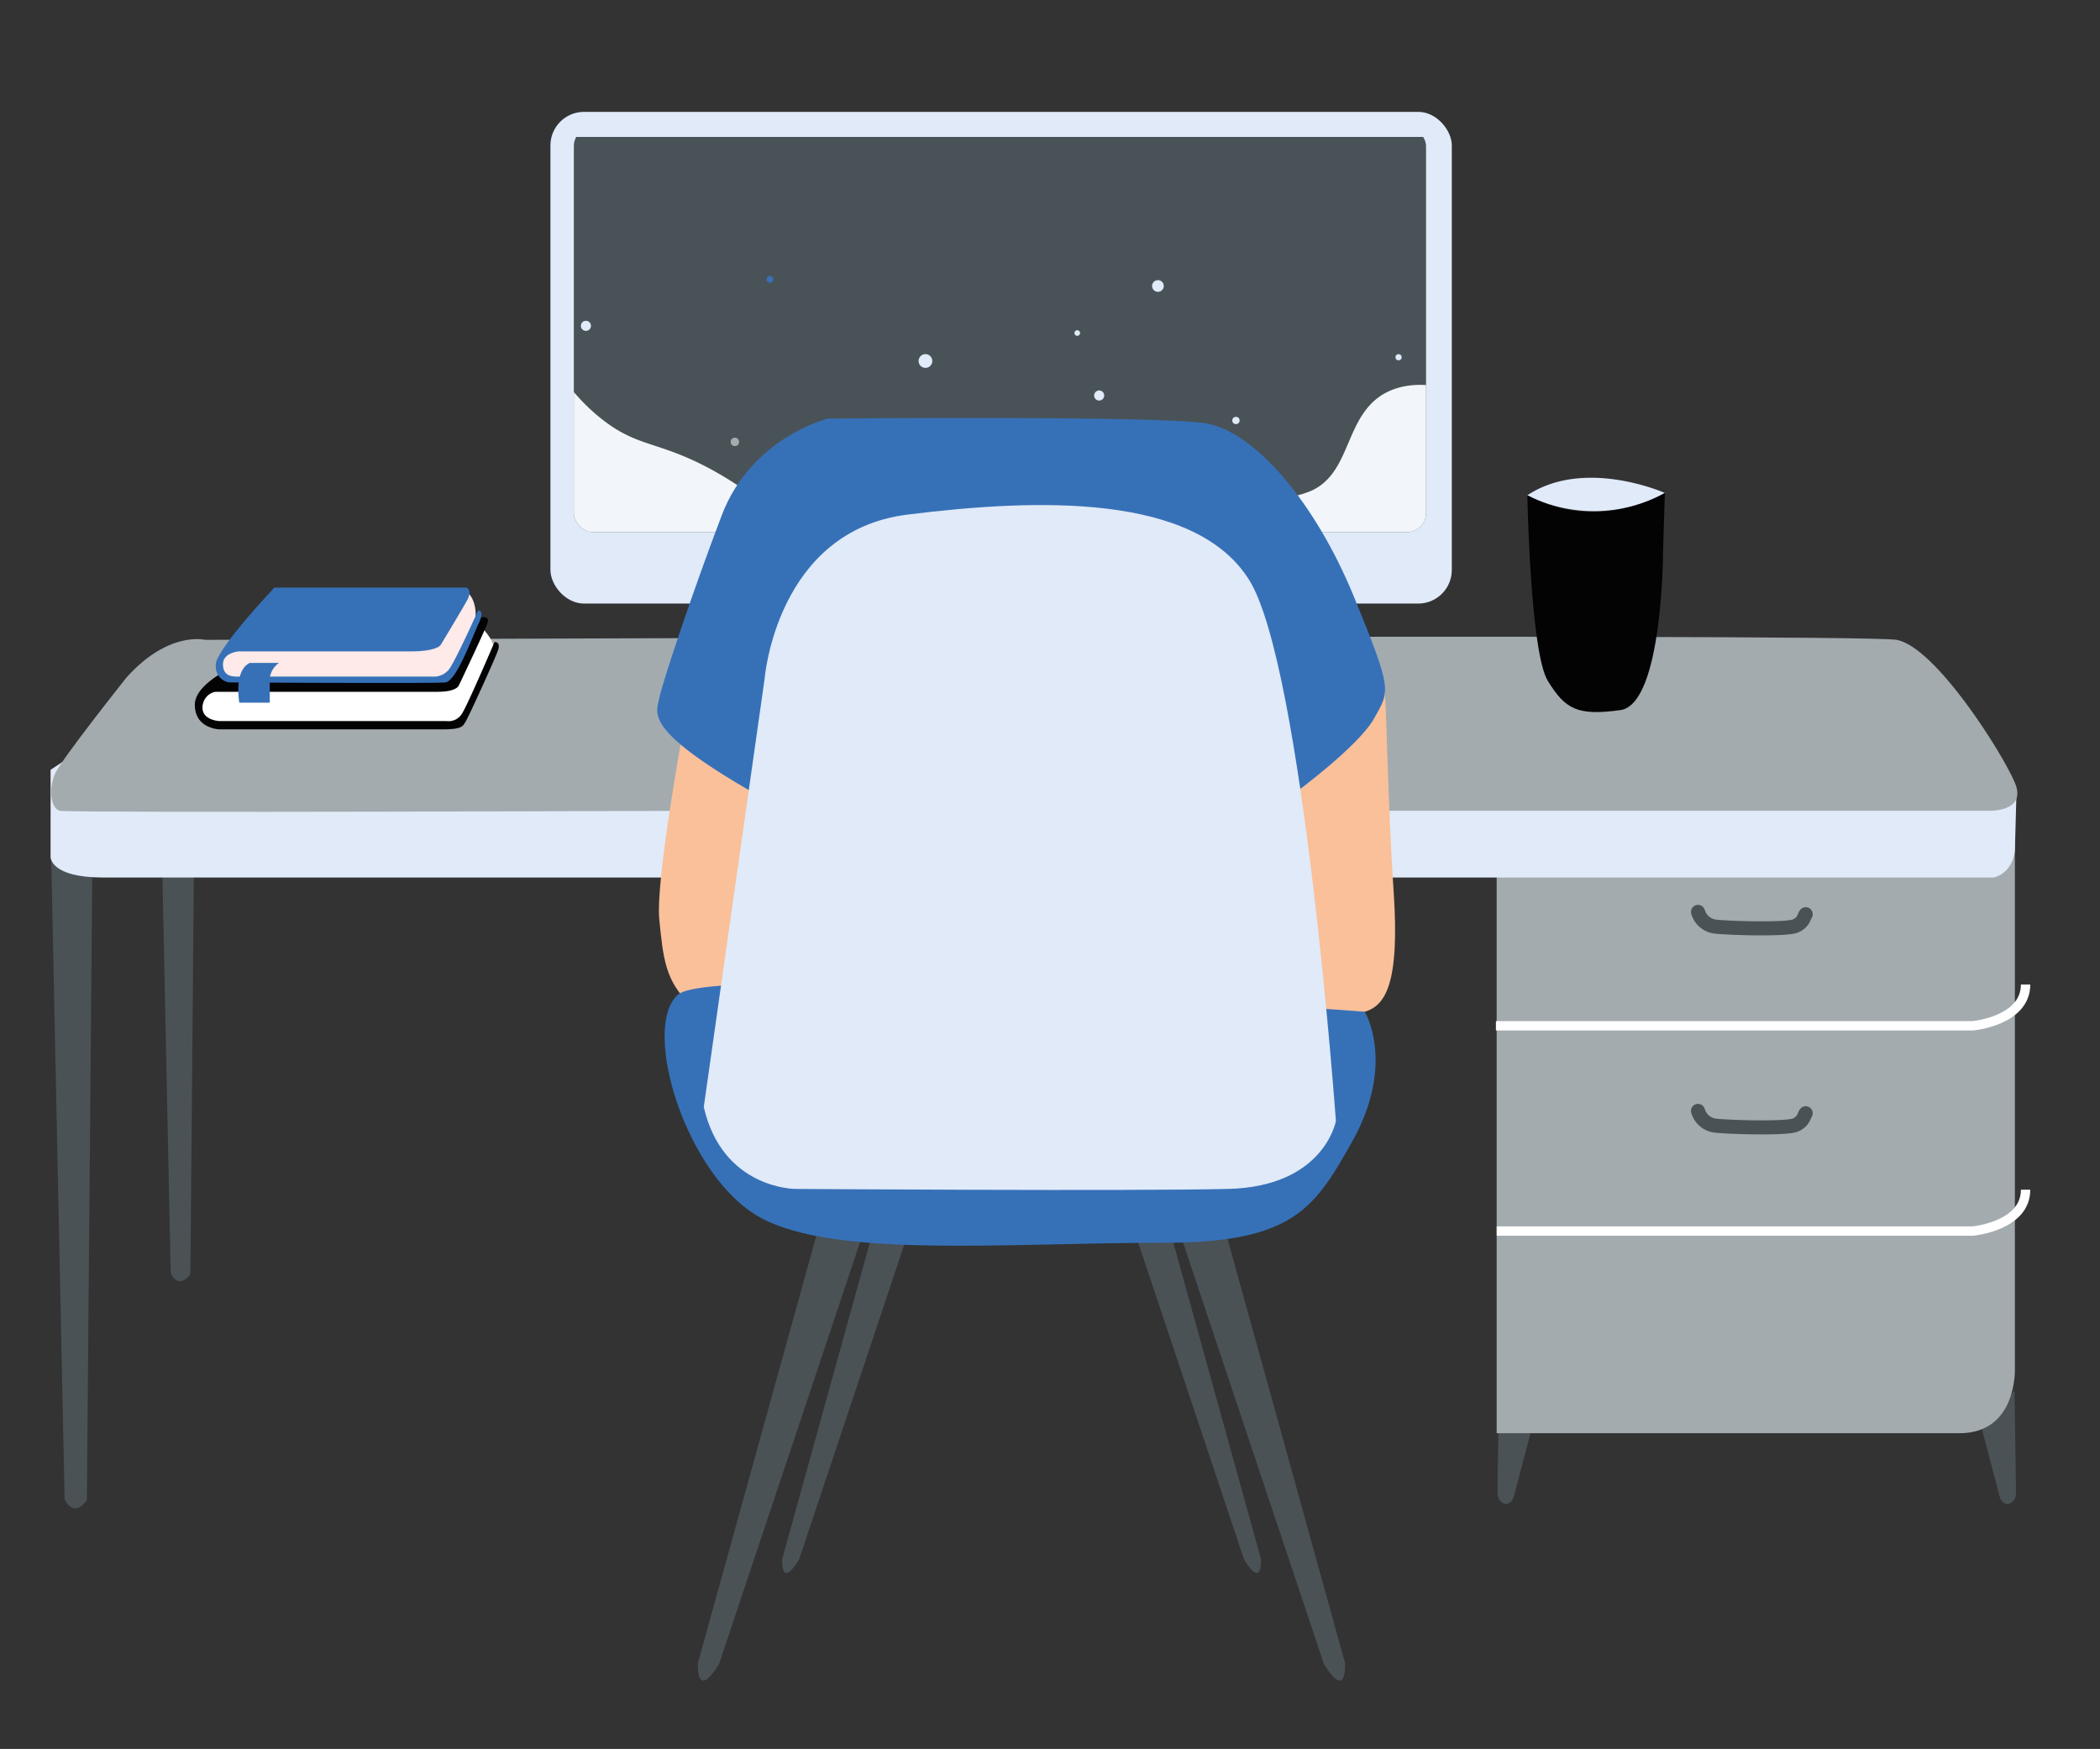 <?xml version="1.0" encoding="UTF-8"?> <svg xmlns="http://www.w3.org/2000/svg" xmlns:xlink="http://www.w3.org/1999/xlink" id="Layer_1" data-name="Layer 1" viewBox="0 0 448.48 373.48"><rect x="0" y="0" width="448.48" height="373.48" fill="#333333" stroke="none"/> <defs> <style>.cls-1,.cls-10,.cls-9{fill:none;}.cls-2{fill:#e0eaf8;}.cls-3{clip-path:url(#clip-path);}.cls-4{fill:#495257;}.cls-5{fill:#f2f6fa;}.cls-6{fill:#a3abaf;}.cls-7{fill:#396fb6;}.cls-8{fill:#4a5256;}.cls-9{stroke:#fff;stroke-miterlimit:10;stroke-width:2px;}.cls-10{stroke:#4a5256;stroke-linecap:round;stroke-linejoin:round;stroke-width:3px;}.cls-11{fill:#f9c09a;}.cls-12{fill:#3671b8;}.cls-13{fill:#030304;}.cls-14{fill:#fff;}.cls-15{fill:#fdeae9;}</style> <clipPath id="clip-path"> <rect class="cls-1" x="122.55" y="27.14" width="182" height="86.5" rx="4.07" ry="4.07"></rect> </clipPath> </defs> <title>l2</title> <rect class="cls-2" x="117.55" y="23.89" width="192.5" height="105" rx="7.17" ry="7.17"></rect> <g class="cls-3"> <rect class="cls-4" x="118.45" y="29.24" width="192.01" height="132.81"></rect> <g id="Layer_90" data-name="Layer 90"> <path class="cls-5" d="M120,80.38a42,42,0,0,0,8.1,8.78c7.57,6.13,11.69,5,21.71,10,12.62,6.31,22.33,16.28,23.43,17.43,3.55,3.7,5.73,6.67,10.7,9.5a36.63,36.63,0,0,0,13.94,4.32c2.83.4,18.46,2.35,34-5.77a86.12,86.12,0,0,0,13.7-8.89c3.75-3.1,5.43-5.17,9.74-7.33,3-1.52,6.17-3.1,10.33-3,3.35.08,4.68,1.17,8.54.84a19.64,19.64,0,0,0,6-1.52c8.45-4,6.94-15.62,15.26-20.59,1.75-1,4.76-2.28,9.66-1.89v85.1l-189-.76Z"></path> </g> </g> <circle class="cls-2" cx="125.13" cy="69.58" r="1.08"></circle> <circle class="cls-6" cx="156.94" cy="94.36" r="0.9"></circle> <circle class="cls-2" cx="298.68" cy="76.29" r="0.66"></circle> <circle class="cls-2" cx="234.74" cy="84.46" r="1.08"></circle> <circle class="cls-2" cx="200.64" cy="104.74" r="0.45"></circle> <circle class="cls-6" cx="178.85" cy="94.74" r="1.32"></circle> <circle class="cls-2" cx="263.95" cy="89.79" r="0.78"></circle> <circle class="cls-2" cx="247.29" cy="61.07" r="1.25"></circle> <circle class="cls-2" cx="230.06" cy="71.12" r="0.6"></circle> <circle class="cls-2" cx="197.64" cy="77.09" r="1.47"></circle> <circle class="cls-7" cx="244.26" cy="103.7" r="1.05"></circle> <circle class="cls-7" cx="164.44" cy="59.64" r="0.72"></circle> <path class="cls-2" d="M355.55,105.27s-17.12-7.63-29.37.5A31.53,31.53,0,0,0,355.55,105.27Z"></path> <path class="cls-8" d="M430.22,296.89l.33,21.83c0,2.71-2.83,3.38-3.51.82l-3.74-14.25Z"></path> <path class="cls-8" d="M320.13,296.89l-.33,21.83c0,2.71,2.84,3.38,3.51.82l3.74-14.25Z"></path> <path class="cls-6" d="M430.3,175.89v116.5s.5,13.67-11.83,13.67H319.63V177.39Z"></path> <path class="cls-9" d="M319.47,219.06H421.28s11.31-1,11.31-8.83"></path> <path class="cls-9" d="M319.64,262.89H421.28s11.31-1,11.31-8.83"></path> <path class="cls-10" d="M362.63,237.23a4.38,4.38,0,0,0,3.84,3.16c3.16.34,15.16.67,17-.16s1.83-2.17,2.16-2.5"></path> <path class="cls-8" d="M10.8,176.56l3,143.58s1.75,4.25,4.75.25L19.8,175.64Z"></path> <path class="cls-8" d="M33.8,144.71l2.66,127.16s1.55,3.76,4.2.22l1.11-128.2Z"></path> <path class="cls-8" d="M175.3,260.39l-26.25,94.75s-.5,8.25,4.5.25l31.75-95Z"></path> <path class="cls-8" d="M187.87,257.76l-20.82,75.16s-.4,6.54,3.57.2l25.18-75.36Z"></path> <path class="cls-8" d="M261,260.39l26.25,94.75s.5,8.25-4.5.25l-31.75-95Z"></path> <path class="cls-8" d="M248.47,257.76l20.82,75.16s.4,6.54-3.57.2l-25.18-75.36Z"></path> <path class="cls-2" d="M10.8,164.39v18.67s0,4.33,11.17,4.33H425.8s3.83-.66,4.5-5.66l.33-12-46.16-9.67L176.8,143.39,53.63,136.06Z"></path> <path class="cls-6" d="M27.05,144.64S13.3,161.89,11.8,165.14s-1,7.5,1,8,136.5,0,136.5,0h275s8.75.5,6-6-17-29-25.25-30.5-361.25,0-361.25,0S36.05,134.64,27.05,144.64Z"></path> <path class="cls-11" d="M145.63,157.39s-5.66,31-4.83,39,1.17,13.17,6.83,18.34,139.5,2.66,143.84,1.33,7.5-5.83,6.16-25.67-1.5-41.33-2-43.5-6.66-7.83-7.66-7.83S145.63,157.39,145.63,157.39Z"></path> <path class="cls-12" d="M176.8,89.39s-16.33,4-22.67,20.67-12.66,35.67-13.33,39-3.33,6.67,19.67,20,116,.33,116,.33,13.66-10,17-16,4-5.66-4.34-26-21.33-35.33-31.66-37S176.8,89.39,176.8,89.39Z"></path> <path class="cls-12" d="M291.47,216.06s6.66,11-2.67,27.67c-8.05,14.37-12.67,21.66-40.33,21.66-33.68,0-70,3.34-86-5.33s-25.67-40.67-17.67-47.67S291.47,216.06,291.47,216.06Z"></path> <path class="cls-2" d="M150.3,236.39l13-91.5s2.5-31.5,30.5-35,61.5-4.5,73,14,18.5,115.5,18.5,115.5-2.5,14-23,14.5-92.5,0-92.5,0S154.3,253.89,150.3,236.39Z"></path> <path class="cls-10" d="M362.63,194.73a4.38,4.38,0,0,0,3.84,3.16c3.16.34,15.16.67,17-.16s1.83-2.17,2.16-2.5"></path> <path class="cls-13" d="M326.18,105.77s.62,33.5,4.37,39.62,6.38,7.5,15.5,6.25,9.13-34.25,9.13-34.25l.37-12.12S341.68,114,326.18,105.77Z"></path> <path class="cls-14" d="M102.49,133.6s3.12,2.88,3,5.25-6.25,14.38-6.25,14.38l-3.38,2-34.75-.38-13.5.13-5.12-2.25.62-4.25L83.24,138.1Z"></path> <path class="cls-13" d="M102.11,132s2.63-.88,2,1S98,146.35,98,146.35s-.38,1.38-4.5,1.38H45.86a3.49,3.49,0,0,0-2.62,3.37c0,2.75,3.62,2.88,3.62,2.88h48.5a3.35,3.35,0,0,0,3.25-1.5c1.25-1.88,7-15.38,7-15.38s1.38-.12.75,1.75S100.11,153,99.49,154s-.63,1.75-4.88,1.75H46.86s-5.25-.13-5.25-5.25,10.5-9.13,10.5-9.13Z"></path> <path class="cls-15" d="M99.74,126.4s2.33,1.66,1.75,6.25S96,144.4,96,144.4l-3.59,1-42,.16-2.83-1.16L46.74,142l1.33-2.67,8.5-4.08Z"></path> <path class="cls-12" d="M99.61,125.48s1.38.5.13,2.75-5.63,9.5-5.63,9.5-.75,1.37-6.37,1.37H51s-3.38.25-3.38,2.75,1.88,2.63,3,2.63H92.36a4.12,4.12,0,0,0,3.5-1.5c1.38-1.75,6.25-12.63,6.25-12.63s1.5-.12.13,2.75-4.75,12.38-7.13,12.63-46.12,0-46.12,0a3.33,3.33,0,0,1-2.88-3.63s-1.37-1.75,12.5-16.62Z"></path> <path class="cls-12" d="M53.36,141.56h6.25a4.54,4.54,0,0,0-2,3.4v5.1h-6.5S49.86,143.18,53.36,141.56Z"></path> </svg> 
